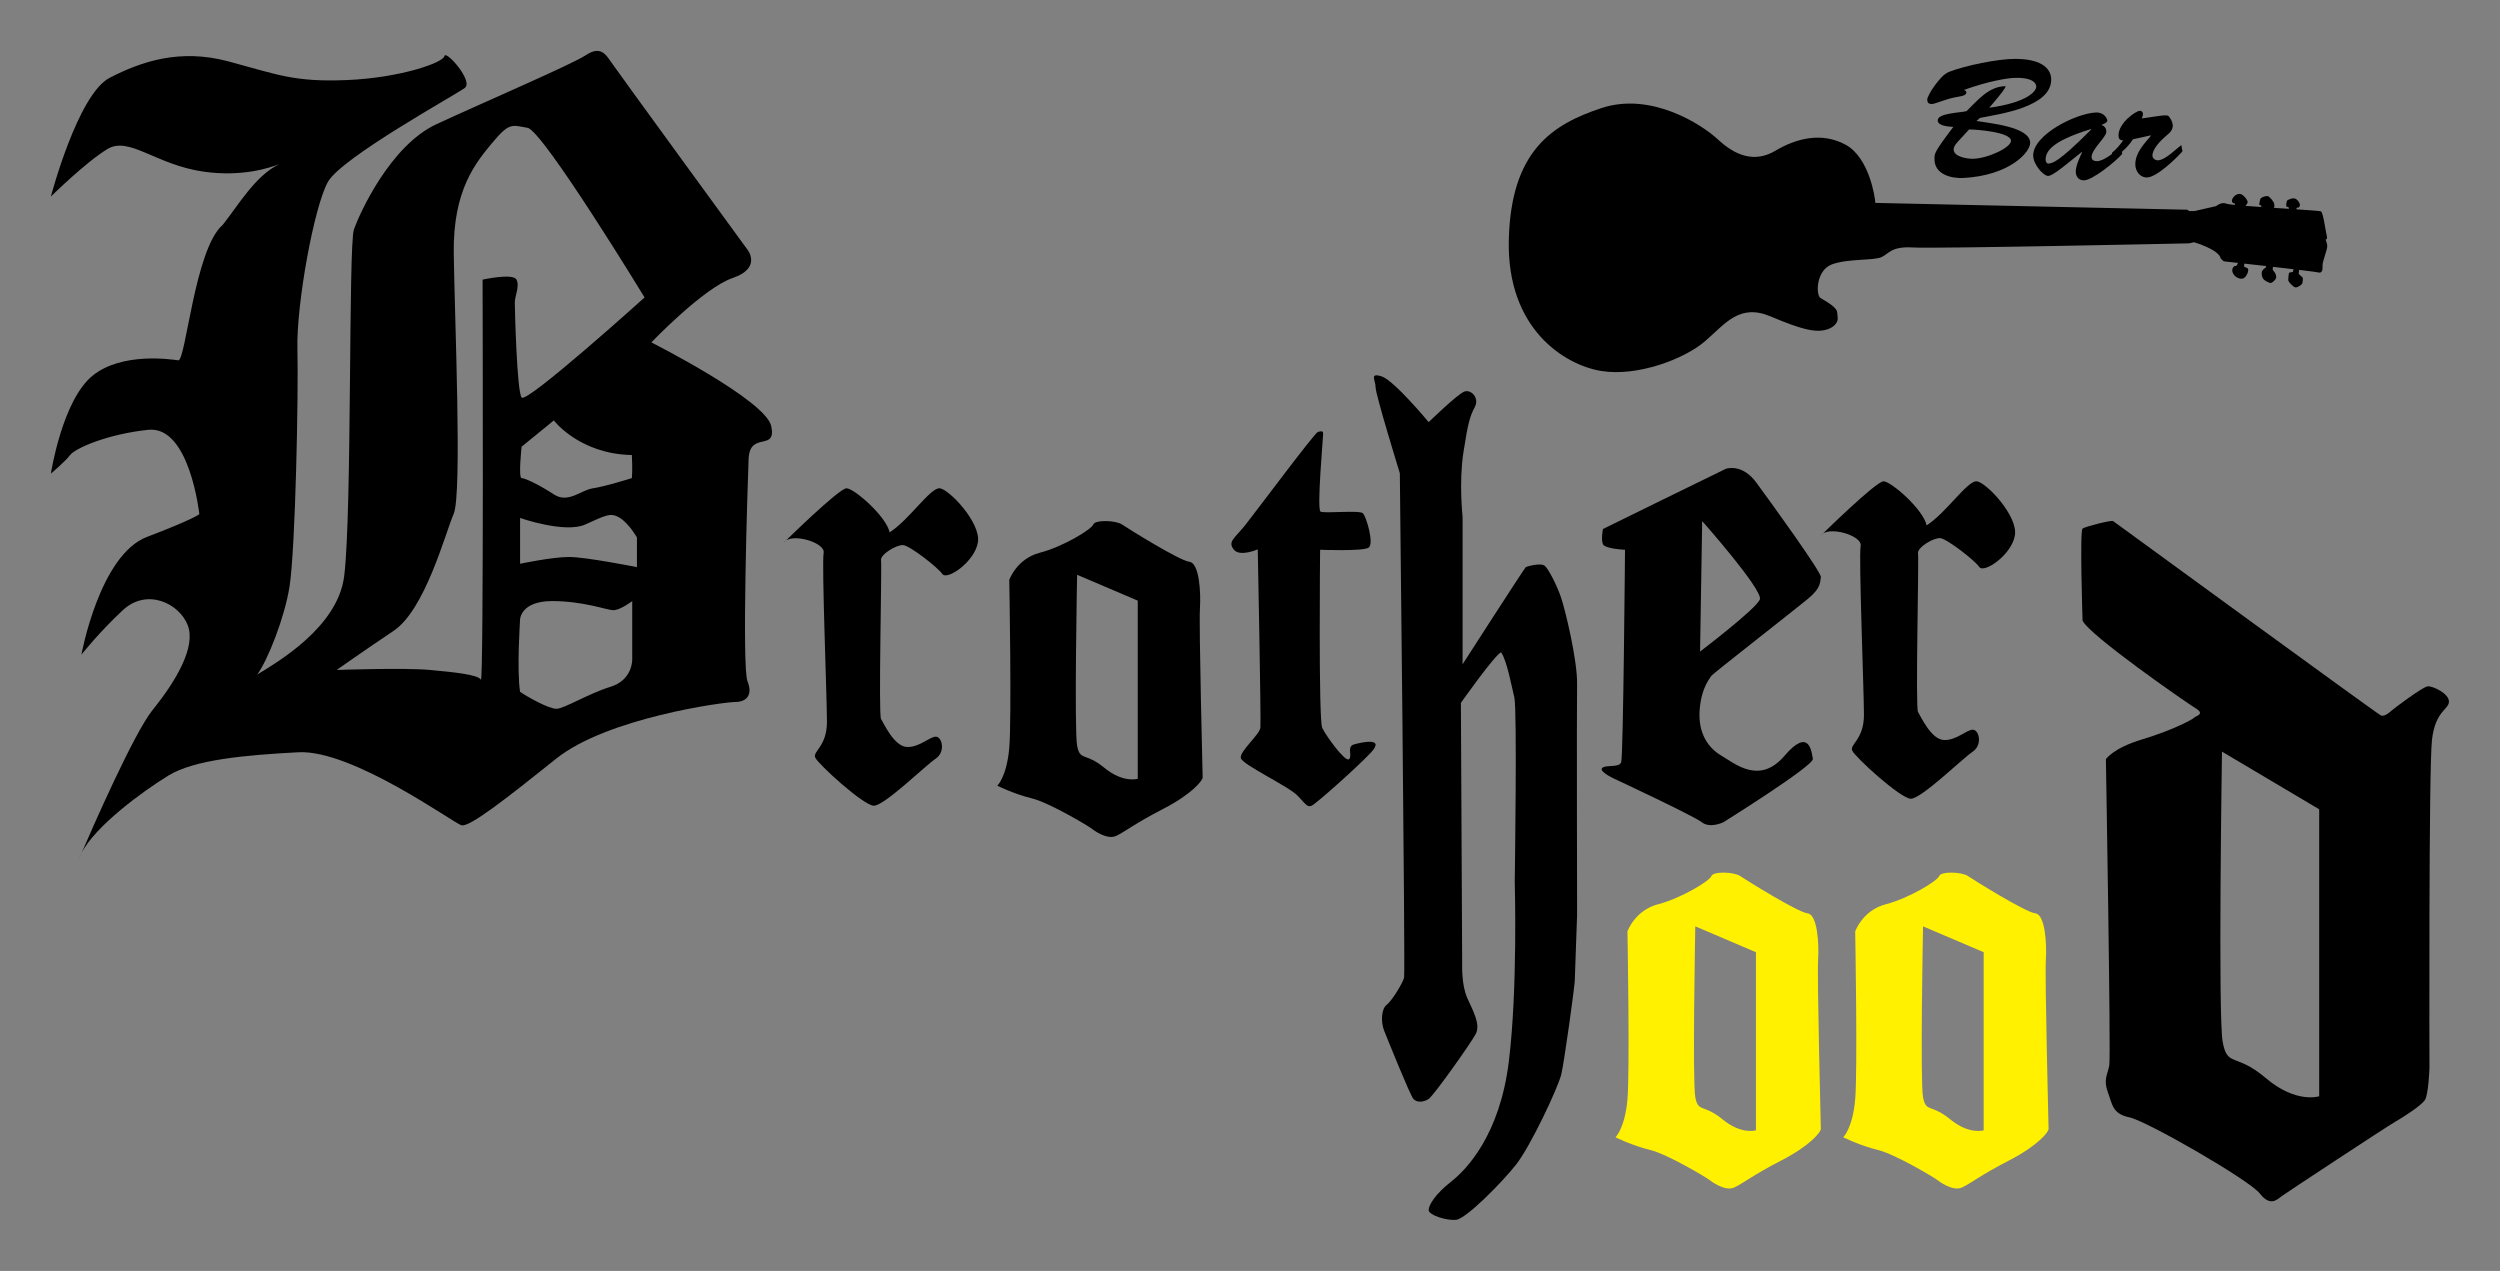 <?xml version="1.0" encoding="UTF-8" standalone="no"?>
<!-- Generator: Adobe Illustrator 15.1.0, SVG Export Plug-In . SVG Version: 6.00 Build 0)  -->

<svg
   xmlns:dc="http://purl.org/dc/elements/1.1/"
   xmlns:cc="http://creativecommons.org/ns#"
   xmlns:rdf="http://www.w3.org/1999/02/22-rdf-syntax-ns#"
   xmlns:svg="http://www.w3.org/2000/svg"
   xmlns="http://www.w3.org/2000/svg"
   xmlns:sodipodi="http://sodipodi.sourceforge.net/DTD/sodipodi-0.dtd"
   xmlns:inkscape="http://www.inkscape.org/namespaces/inkscape"
   version="1.1"
   id="レイヤー_1"
   x="0px"
   y="0px"
   width="100%"
   viewBox="0 0 1473.84 749.28"
   enable-background="new 0 0 2097.64 1445.67"
   xml:space="preserve"
   inkscape:version="0.91 r13725"
   sodipodi:docname="brotherfood-logo cs5-resizeB.svg"><rect x="0" y="0" width="1473.84" height="749.28" fill="#808080" stroke="none"/><defs
     id="defs80" /><sodipodi:namedview
     pagecolor="#ffffff"
     bordercolor="#666666"
     borderopacity="1"
     objecttolerance="10"
     gridtolerance="10"
     guidetolerance="10"
     inkscape:pageopacity="0"
     inkscape:pageshadow="2"
     inkscape:window-width="1898"
     inkscape:window-height="958"
     id="namedview78"
     showgrid="false"
     fit-margin-top="0"
     fit-margin-left="0"
     fit-margin-right="0"
     fit-margin-bottom="0"
     inkscape:zoom="0.40099332"
     inkscape:cx="88.329388"
     inkscape:cy="173.95734"
     inkscape:window-x="315"
     inkscape:window-y="1115"
     inkscape:window-maximized="0"
     inkscape:current-layer="g22"><inkscape:grid
       type="xygrid"
       id="grid3522" /></sodipodi:namedview><g
     id="g3"
     transform="translate(-311.946,-352.834)"><radialGradient
       id="SVGID_1_"
       cx="1048.82"
       cy="722.834"
       r="1027.389"
       gradientUnits="userSpaceOnUse"><stop
         offset="0"
         style="stop-color:#E60012"
         id="stop6" /><stop
         offset="0.121"
         style="stop-color:#E30012"
         id="stop8" /><stop
         offset="0.284"
         style="stop-color:#D70012"
         id="stop10" /><stop
         offset="0.47"
         style="stop-color:#C20112"
         id="stop12" /><stop
         offset="0.674"
         style="stop-color:#A4000D"
         id="stop14" /><stop
         offset="0.89"
         style="stop-color:#7D0001"
         id="stop16" /><stop
         offset="1"
         style="stop-color:#660000"
         id="stop18" /></radialGradient><g
       id="g22"><g
         id="g24"><g
           id="g28"><g
             id="g30"><g
               id="g32"><path
                 d="m 360.005,855.777 c -0.265,0.533 -0.509,1.061 -0.727,1.582 -1.386,3.329 -0.951,2.29 0.727,-1.582 z"
                 id="path34"
                 inkscape:connector-curvature="0" /><path
                 d="m 766.612,604.026 c -3.333,-15.334 -70.667,-49.333 -70.667,-49.333 0,0 30.667,-32.095 48,-38 17.333,-5.906 8.667,-16.667 8.667,-16.667 0,0 -77.333,-106 -80.667,-110.999 -3.333,-4.998 -6.667,-9.001 -14.667,-3.652 -8,5.35 -60.667,27.984 -88,40.651 -27.333,12.666 -45.333,52.667 -48.667,62 -3.334,9.333 -1.063,166.367 -5.746,204.376 -3.713,30.139 -39.225,50.709 -51.268,58.097 6.296,-8.605 16.168,-33.729 19.014,-51.718 3.501,-22.135 5.333,-113.422 4.667,-140.088 -0.667,-26.667 9.887,-84.342 18.032,-98.696 8.145,-14.355 75.302,-51.304 80.635,-55.304 5.333,-4 -11.333,-22.667 -12,-18.792 -0.667,3.875 -26,12.792 -57.333,14.125 -31.333,1.333 -41.333,-3.333 -70,-10.999 -28.667,-7.665 -51.204,0 -70,9.666 -18.796,9.665 -34.667,70 -34.667,70 0,0 20.827,-20.545 33.489,-28.084 12.662,-7.538 28.511,9.417 56.511,13.417 22.789,3.256 39.394,-2.32 44.785,-4.509 -14.298,6.776 -24.73,24.989 -33.452,35.842 -16.565,14.14 -21.795,80.479 -26.25,79.89 -4.455,-0.59 -33.153,-4.87 -50.371,8.954 -18.046,14.49 -24.712,57.823 -24.712,57.823 0,0 8.374,-7.015 11.333,-10.929 2.959,-3.915 21.694,-12.311 46.107,-14.876 24.413,-2.565 30.078,49.732 30.078,49.732 0,0 -2.852,2.739 -30.852,13.405 -28,10.667 -38.667,69.432 -38.667,69.432 0,0 10,-12.765 24.34,-26.171 14.34,-13.406 33.36,-3.98 38.327,8.739 4.966,12.721 -6.667,32.667 -20.667,50 -11.087,13.728 -35.551,69.677 -41.94,84.418 7.881,-15.838 36.44,-36.722 51.273,-45.751 15.333,-9.333 44.667,-12 76.504,-13.708 31.837,-1.708 91.496,41.708 96.163,43.041 4.667,1.333 26,-15.333 56,-39.333 30,-24 98.667,-33.333 105.333,-33.333 6.666,0 10.667,-4 7.333,-12.265 -3.333,-8.266 0,-114.402 0.667,-131.069 0.668,-16.665 16.669,-3.999 13.335,-19.332 z m -94.667,153.667 c -13,4 -27.5,13 -32,13 -4.5,0 -16.834,-6.863 -21.389,-10 -2.021,-12.496 0,-42.752 0,-42.752 0,0 0.389,-10.748 18.889,-10.748 18.5,0 32,5.248 36,5.374 4,0.126 11.222,-5.374 11.222,-5.374 l 0,34.5 c 0,0 0.278,12 -12.722,16 z m 15.5,-70.5 c 0,0 -30,-6 -40,-6 -10,0 -28.889,4 -28.889,4 l 0,-27 c 0,0 26.389,9.229 38.389,3.864 12,-5.365 15,-7.364 20.5,-3.864 5.5,3.5 10,11.5 10,11.5 l 0,17.5 z m -68,-71 19,-15.5 c 0,0 15,19.809 46,20.404 0.5,8.596 0,13.596 0,13.596 0,0 -15.777,5 -22.889,6 -7.112,1 -14.611,9.182 -23.111,3.591 -8.5,-5.591 -17,-9.591 -19,-9.591 -2,0 0,-18.5 0,-18.5 z m 0,-29 c -2.79,-3.881 -4,-52 -4,-56 0,-4 3,-9.5 1,-13.5 -2,-4 -20,0 -20,0 0,0 0.729,238.79 -1,235.835 -1.729,-2.955 -15,-4.335 -30,-5.731 -15,-1.396 -55,0 -55,0 0,0 15,-10.604 33.577,-23.079 18.577,-12.475 30.388,-57.324 35.409,-69.024 5.021,-11.7 0.514,-116 0.014,-153.5 -0.5,-37.5 13,-53.5 23,-65.5 10,-12 11.5,-10 20.5,-8.5 9,1.5 69,100 69,100 0,0 -69.711,62.879 -72.5,58.999 z"
                 id="path36"
                 inkscape:connector-curvature="0" /></g><path
               d="m 774.103,672.653 c 0,0 32.457,-31.96 36.899,-31.96 4.442,0 23.404,16.51 25.409,25.968 11.459,-7.254 24.034,-26.468 29.534,-25.968 5.5,0.5 24.5,20.42 22.5,31.96 -2,11.54 -18.265,22.54 -21,18.54 -2.735,-4.001 -19.137,-16.656 -23,-17 -3.863,-0.344 -13.695,5.5 -13.098,9 0.597,3.5 -1.598,91 0,93.5 1.598,2.5 7.598,16 15.098,16.5 7.5,0.5 14.101,-6.576 17.55,-6.038 3.449,0.538 5.45,9.038 -0.55,13.038 -6,4 -30.228,27.771 -36.364,27.636 -6.136,-0.135 -32.907,-24.603 -34.521,-28.369 -1.614,-3.766 6.922,-6.491 6.904,-21.129 -0.018,-14.638 -3.144,-93.373 -1.948,-99.525 1.196,-6.152 -19.256,-12.193 -23.413,-6.153 z"
               id="path38"
               inkscape:connector-curvature="0" /><path
               d="m 1019.342,711.693 c 0.643,-9.814 -0.397,-27 -6.223,-27.666 -5.826,-0.665 -35.92,-19.426 -39.674,-21.97 -3.754,-2.545 -16,-2.864 -16.994,0 -0.994,2.864 -17.89,13.107 -31.506,16.636 -13.616,3.527 -18,16 -18,16 0,0 1.484,81.866 0,99 -1.484,17.134 -7.061,22.344 -7.061,22.344 0,0 9.811,4.906 20.311,7.449 10.5,2.543 33.5,16.457 34.75,17.457 1.25,1 9.5,7.25 14.971,4.693 5.471,-2.557 10.779,-7.193 27.779,-15.943 17,-8.75 23.25,-16.75 23.25,-18.5 0,-1.75 -2.246,-89.685 -1.603,-99.5 z m -36.647,100.25 c 0,0 -8.5,2.75 -19.75,-6.5 -11.25,-9.25 -14.25,-3.75 -16,-13 -1.75,-9.25 0,-100.75 0,-100.75 l 35.75,15.25 0,105 z"
               id="path40"
               inkscape:connector-curvature="0" /><path
               d="m 1053.444,676.693 c 0,0 -10.75,4.75 -14.25,0 -3.5,-4.75 0.5,-6.271 7.125,-14.636 6.625,-8.364 40.875,-54.364 42.625,-54.614 1.75,-0.25 3.074,-1.054 3.037,1.348 -0.037,2.402 -3.787,44.402 -1.537,45.652 2.25,1.25 23,-1 25,1 2,2 6.721,18 3.36,20.25 -3.361,2.25 -28.61,1.25 -28.61,1.25 0,0 -1,100.25 1.25,105 2.25,4.75 13.5,20.25 15.75,18.5 2.25,-1.75 -1.5,-7.5 3,-8.75 4.5,-1.25 18.818,-4.5 9.784,5 -9.034,9.5 -32.534,30.273 -34.784,31.137 -2.25,0.864 -2.758,0.113 -8.004,-5.637 -5.246,-5.75 -32.996,-18.5 -33.746,-22.5 -0.75,-4 11.109,-13.643 11.554,-17.946 0.445,-4.303 -1.554,-105.054 -1.554,-105.054 z"
               id="path42"
               inkscape:connector-curvature="0" /><path
               d="m 1154.194,601.693 c 0,0 17,-16.5 21,-18 4,-1.5 9,3.75 6.25,9 -2.75,5.25 -3.995,8.752 -6.75,26.75 -2.755,17.997 -0.5,37.5 -0.5,38.25 0,0.75 0,86.75 0,86.75 0,0 36.5,-56.75 37.25,-57.25 0.75,-0.5 9,-2.75 11.25,-0.75 2.25,2 7,11.25 9.5,18.5 2.5,7.25 9.75,37.25 9.5,51.25 -0.25,14 0.01,136 0.01,136 0,0 -1.217,34 -1.361,38.5 -0.144,4.5 -6.145,47.5 -7.895,55.25 -1.75,7.75 -18.25,42.75 -26.75,53.5 -8.5,10.75 -29.442,31.889 -35.25,32.5 -5.808,0.611 -16.25,-2.75 -16.25,-5.75 0,-3 4,-9.5 13.25,-16.75 9.25,-7.25 28.692,-27.625 34,-70.75 5.308,-43.125 3.5,-104.75 3.5,-106.25 0,-1.5 1.5,-101.5 -0.25,-108.5 -1.75,-7 -4.25,-21.25 -7.75,-26.5 -3.106,0.482 -23.75,29.75 -23.75,29.75 l 0.75,154 c 0,0 -0.5,12.25 3,20 3.5,7.75 7.93,15.643 5,21.188 -2.93,5.545 -24.75,36.312 -27.75,38.312 -3,2 -7,2.25 -9,0 -2,-2.25 -15.25,-35.25 -17.25,-40.25 -2,-5 -1.75,-12.75 1.5,-15.25 3.25,-2.5 9.449,-12.899 10.252,-15.95 0.803,-3.051 -2.502,-297.442 -2.502,-297.442 0,0 -14.318,-46.357 -14.284,-50.607 0.034,-4.25 -3.825,-8.75 3.479,-6.5 7.304,2.25 27.805,26.999 27.805,26.999 z"
               id="path44"
               inkscape:connector-curvature="0" /><path
               d="m 1320.918,751.193 c 0.224,-0.75 48.276,-38.25 56.776,-45.25 8.5,-7 7,-10.25 7.739,-12.75 0.739,-2.5 -29.739,-44.5 -37.989,-55.75 -8.25,-11.25 -17.25,-8.5 -18,-8.25 -0.75,0.25 -72.5,35.5 -72.5,35.5 0,0 -1.25,6.25 0,9 1.25,2.75 13,3.25 13,3.25 0,0 -1,121.75 -2.25,125.25 -1.25,3.5 -9.5,1.25 -11.306,3.5 -1.806,2.25 8.056,6.633 8.056,6.633 0,0 45.75,21.367 50.75,25.236 5,3.869 12.75,0 12.75,0 0,0 53.5,-33.369 52.75,-37.369 -0.75,-4 -2,-19 -16.75,-1.75 -14.75,17.25 -29.25,4.5 -37,0 -7.75,-4.5 -13.997,-13.062 -13,-27 0.997,-13.938 6.75,-19.5 6.974,-20.25 z m -5.474,-91.166 c 0,0 36,40.666 34,46.166 -2,5.5 -35.25,30.75 -35.25,30.75 l 1.25,-76.916 z"
               id="path46"
               inkscape:connector-curvature="0" /><path
               d="m 1385.446,668.543 c 0,0 32.456,-31.96 36.898,-31.96 4.443,0 23.404,16.511 25.409,25.969 11.459,-7.255 24.034,-26.469 29.534,-25.969 5.5,0.5 24.5,20.42 22.5,31.96 -2,11.54 -18.266,22.541 -21,18.54 -2.734,-4 -19.137,-16.656 -23,-17 -3.863,-0.344 -13.695,5.5 -13.098,9 0.597,3.5 -1.598,91.001 0,93.501 1.598,2.5 7.598,16 15.098,16.5 7.5,0.5 14.101,-6.576 17.551,-6.039 3.449,0.539 5.449,9.039 -0.551,13.039 -6,4 -30.228,27.771 -36.363,27.635 -6.137,-0.135 -32.907,-24.602 -34.521,-28.369 -1.615,-3.766 6.922,-6.49 6.903,-21.129 -0.019,-14.637 -3.144,-93.373 -1.948,-99.525 1.198,-6.153 -19.254,-12.193 -23.412,-6.153 z"
               id="path48"
               inkscape:connector-curvature="0" /><path
               d="m 1383.777,918.943 c 0.643,-9.814 -0.396,-27 -6.223,-27.666 -5.825,-0.665 -35.92,-19.426 -39.674,-21.97 -3.754,-2.544 -16,-2.864 -16.994,0 -0.993,2.864 -17.89,13.108 -31.506,16.636 -13.616,3.528 -18,16 -18,16 0,0 1.484,81.866 0,99 -1.484,17.134 -7.061,22.344 -7.061,22.344 0,0 9.811,4.906 20.311,7.449 10.5,2.543 33.5,16.457 34.75,17.457 1.25,1 9.5,7.25 14.971,4.693 5.471,-2.557 10.779,-7.193 27.779,-15.943 17,-8.75 23.25,-16.75 23.25,-18.5 0,-1.75 -2.245,-89.685 -1.603,-99.5 z m -36.646,100.25 c 0,0 -8.5,2.75 -19.75,-6.5 -11.25,-9.25 -14.25,-3.75 -16,-13 -1.75,-9.25 0,-100.75 0,-100.75 l 35.75,15.25 0,105 z"
               id="path50"
               inkscape:connector-curvature="0"
               style="fill:#fff100" /><path
               d="m 1518.039,918.943 c 0.643,-9.814 -0.396,-27 -6.223,-27.666 -5.825,-0.665 -35.92,-19.426 -39.674,-21.97 -3.754,-2.544 -16,-2.864 -16.994,0 -0.993,2.864 -17.89,13.108 -31.506,16.636 -13.616,3.528 -18,16 -18,16 0,0 1.484,81.866 0,99 -1.484,17.134 -7.061,22.344 -7.061,22.344 0,0 9.811,4.906 20.311,7.449 10.5,2.543 33.5,16.457 34.75,17.457 1.25,1 9.5,7.25 14.971,4.693 5.471,-2.557 10.779,-7.193 27.779,-15.943 17,-8.75 23.25,-16.75 23.25,-18.5 0,-1.75 -2.246,-89.685 -1.603,-99.5 z m -36.646,100.25 c 0,0 -8.5,2.75 -19.75,-6.5 -11.25,-9.25 -14.25,-3.75 -16,-13 -1.75,-9.25 0,-100.75 0,-100.75 l 35.75,15.25 0,105 z"
               id="path52"
               inkscape:connector-curvature="0"
               style="fill:#fff100" /><path
               d="m 1755.694,766.443 c 0,-4.75 -9.5,-9.25 -12.5,-9 -3,0.25 -20.5,13.5 -21.25,14.25 -0.75,0.75 -4.25,3.75 -6.25,3 -2,-0.75 -157,-114 -158,-114.666 -1,-0.666 -16.25,3.166 -18,4.416 -1.75,1.25 0,54.25 0,54.25 3.75,8.5 61,48.25 66.75,51.75 5.75,3.5 -0.25,4.5 -1,5.5 -0.75,1 -13,7.5 -30.5,12.75 -17.5,5.25 -21.5,11.75 -21.5,11.75 0,0 3.003,175.25 2,180.5 -1.003,5.25 -3.578,8.462 -0.854,15.747 2.724,7.285 2.604,12.753 12.74,14.867 10.136,2.114 70.614,36.886 76.864,44.895 6.25,8.009 10.25,3.491 13,1.491 2.75,-2 61.5,-40.75 66.75,-43.75 5.25,-3 15.25,-9.5 17.5,-12.75 2.25,-3.25 2.75,-19 2.75,-19 0,0 -0.5,-176.25 1.5,-193.5 2,-17.25 10,-17.75 10,-22.5 z m -76.5,232.675 c 0,0 -13.531,4.521 -31.439,-10.689 -17.907,-15.213 -22.683,-6.167 -25.469,-21.379 -2.785,-15.212 -0.404,-171.106 -0.404,-171.106 l 57.312,34 0,169.174 z"
               id="path54"
               inkscape:connector-curvature="0" /></g></g></g><g
         id="g56"><g
           id="g60"><path
             d="m 1681.173,509.465 c -0.193,-2.65 3.174,-9.904 2.762,-12.089 -0.411,-2.179 -1.02,-3.317 -1.02,-3.317 0,0 1.394,0.076 0.744,-2.215 -0.644,-2.288 -2.073,-14.104 -3.54,-14.444 -1.147,-0.254 -6.93,-0.679 -14.364,-1.168 l 0.113,-0.61 c 0,0 0.274,-0.579 0.916,-0.421 0.637,0.151 1.286,-1.258 0.977,-2.109 -0.314,-0.854 -1.292,-2.736 -2.92,-3.204 -1.633,-0.476 -3.218,0.496 -4.078,0.811 -0.856,0.312 -1.025,2.511 -1,3.374 0.029,0.868 0.427,0.626 1.065,0.777 0.378,0.094 0.484,0.649 0.512,1.096 -2.865,-0.186 -5.868,-0.379 -8.872,-0.574 0.396,-0.471 0.379,-1.471 0.164,-2.477 -0.266,-1.259 -2.363,-3.797 -3.533,-4.342 -1.173,-0.542 -4.019,0.7 -4.411,1.229 -0.383,0.53 -0.833,3.026 -0.818,3.6 0.019,0.578 1.061,0.489 1.061,0.489 l 0.178,1.012 c -3.31,-0.225 -6.478,-0.45 -9.293,-0.676 l 0.218,-0.475 c 0,0 0.729,-0.662 0.996,-1.534 0.259,-0.872 -2.151,-4.549 -4.358,-5.007 -2.211,-0.455 -4.793,2.043 -4.914,3.835 -0.12,1.795 1.728,1.799 1.728,1.799 l 0.028,0.84 c -2.729,-0.273 -4.565,-0.53 -5.045,-0.753 -2.812,-1.303 -6.077,1.449 -6.077,1.449 l -12.727,2.911 -3.117,-0.024 -1.064,-0.777 -183.967,-4.013 c -0.089,-3.076 -3.553,-26.682 -17.471,-34.276 -13.916,-7.596 -28.895,-3.928 -41.453,3.527 -12.557,7.444 -23.936,2.539 -33.748,-6.563 -9.805,-9.104 -39.61,-28.236 -68.725,-18.614 -29.115,9.626 -53.438,25.265 -54.675,77.787 -1.233,52.517 32.938,73.68 54.433,77.211 21.496,3.522 49.198,-7.134 61.206,-17.486 12.013,-10.356 20.281,-22.449 38.662,-14.676 18.396,7.776 25.673,9.257 31.489,8.16 5.813,-1.095 8.178,-4.552 8.109,-6.856 -0.086,-2.916 -0.475,-4.485 -0.475,-4.485 -0.781,-1.594 -2.339,-3.515 -9.574,-7.573 -2.936,-1.643 -2.902,-16.423 6.69,-19.934 9.594,-3.513 24.872,-2.112 29.313,-4.321 4.437,-2.208 5.811,-6.399 18.527,-5.621 12.725,0.788 162.696,-2.443 162.696,-2.443 l 2.869,-0.658 c 0,0 14.784,4.3 15.749,9.579 0.95,1.016 1.777,1.682 1.777,1.682 0,0 3.343,0.368 8.384,0.931 -0.298,0.959 -0.786,1.942 -1.55,1.812 -0.923,-0.155 -2.724,1.913 -1.255,4.54 1.401,2.501 4.261,3.327 5.803,2.832 2.168,-0.698 3.885,-5.309 2.648,-6.022 -1.446,-0.842 -2.267,-0.627 -2.012,-1.792 0.074,-0.333 0.115,-0.655 0.139,-0.948 3.855,0.43 8.308,0.93 12.864,1.442 -0.125,0.559 -0.315,1.129 -0.548,1.164 -0.46,0.072 -1.919,1.387 -2.06,2.601 -0.136,1.216 0.148,3.059 1.104,4.064 0.948,1.016 3.061,1.996 3.987,2.135 0.925,0.148 2.837,-1.526 3.316,-2.871 0.485,-1.334 -0.558,-3.387 -1.447,-4.224 -0.892,-0.845 -0.287,-1.84 -0.355,-2.299 -0.01,-0.035 -0.013,-0.075 -0.015,-0.112 4.209,0.478 8.384,0.963 12.151,1.405 -0.098,0.712 -0.277,1.552 -0.564,1.658 -0.515,0.188 -2.021,0.059 -2.173,0.701 -0.156,0.635 -0.469,3.762 -0.332,4.396 0.134,0.633 2.879,3.895 4.271,3.972 1.385,0.073 3.93,-1.73 4.02,-2.542 0.095,-0.809 0.611,-2.844 0.018,-3.409 -0.592,-0.559 -2.193,-2.011 -2.193,-2.011 0,0 0.148,-1.604 0.23,-2.377 6.293,0.756 10.852,1.345 11.399,1.519 1.982,0.63 2.621,-1.348 2.427,-3.998 z"
             id="path62"
             inkscape:connector-curvature="0" /></g></g><g
         id="g64"><g
           id="g68"><g
             id="g70"><path
               d="m 1508.795,437.052 c 0,5.7 -12.301,19.201 -39.203,20.701 -7.199,0.4 -17.201,-2 -17.201,-11.101 0,-3.2 -0.5,-3.7 11.102,-19.001 -2.801,-0.2 -9.201,-0.5 -9.201,-3.9 0,-4.3 14.002,-4.5 17.002,-5.4 6.5,-6.3 13.1,-14.701 23.102,-14.701 -0.701,1.7 -1.4,3 -9.701,12.701 22.602,-3.101 27.902,-9.901 27.701,-12.601 -0.1,-2.2 -2.9,-5.7 -14.5,-4.9 -2.301,0.2 -12.9,1.5 -28.102,7 0.6,0.3 1.4,0.7 1.4,1.5 0,1.5 -2.301,2.1 -3.602,2.3 -6.199,1 -8.1,1.9 -13.9,3.8 -0.9,0.3 -2,0.7 -3.1,0.7 -1.701,0 -2.5,-1 -2.5,-2.7 0,-0.7 1.5,-4.3 4.6,-8.401 2.1,-2.8 5,-6.6 8.4,-7.9 9.701,-3.7 28.402,-7.6 38.803,-7.6 17.201,0 21.301,6.8 21.301,12.201 0,16.201 -30.301,20.301 -42.002,22.601 l -2,1.8 c 7.099,1.3 31.601,3.3 31.601,12.901 z m -41.602,-1.801 c -1.301,1.4 -3.502,3.6 -3.502,5.7 0,4.3 7.9,5.5 11.102,5.5 8.9,-0.1 22.701,-6.6 22.701,-10.601 0,-5.2 -20.602,-6.7 -24.701,-6.7 l -5.6,6.101 z"
               id="path72"
               inkscape:connector-curvature="0" /><path
               d="m 1529.99,449.853 c -1.9,1.5 -8.301,6.7 -10.6,6.7 -2.801,0 -8.602,-6.6 -8.801,-11.801 -0.4,-12.5 25.602,-25.301 37.203,-25.602 4.6,-0.1 6.5,3.601 6.5,4.8 0,1.2 -2.602,2.2 -3.5,2.5 1.898,0.8 2.898,1.9 2.898,4.1 0,3.2 -8.699,10.201 -8.699,14.901 0,1.7 1.5,2.4 3.1,2.4 4.201,0 9.9,-5.1 14.201,-8 l 0.801,3.7 c -4.301,4.9 -17.701,15.601 -22.602,15.601 -3.301,0 -4.801,-2.4 -4.801,-5.3 0,-3.2 2.4,-8.5 3.699,-11.201 l -0.199,-0.2 -9.2,7.402 z m -12.099,-2.601 c 0.1,0.5 0.5,2.3 2,2 2,-0.4 5.1,-0.1 24.9,-20.101 l -0.199,-0.2 c -23.801,7.3 -26.701,13.401 -26.701,18.301 z"
               id="path74"
               inkscape:connector-curvature="0" /><path
               d="m 1569.391,434.952 c -3.5,5.5 -7.701,8.101 -12,12.4 l -0.4,-4.4 c 2.6,-2.1 4.699,-4.601 6.6,-7.301 -2.1,-0.2 -2.699,-1 -2.699,-3.1 0,-7.2 10.199,-14.401 12.6,-14.401 1,0 1.801,0.8 1.801,1.7 0,1 -0.301,1.9 -0.699,2.8 9.4,-1.3 14.9,-2.5 15.9,-1.3 1.5,1.9 2.199,3.5 2.4,5.3 0,3.1 -1.9,4.601 -4.201,6.5 -2.9,2.5 -7.801,7.4 -7.801,11.401 0,1.6 1.602,2.8 3.102,2.8 4.299,0 10.6,-6.5 13.9,-9 l 0.699,3.7 c -3.799,4.3 -15.301,15.401 -21,15.401 -4.201,0 -6.801,-3.9 -6.801,-7.7 0,-6.8 5.199,-12.101 9.199,-16.901 l -0.199,-0.2 -10.401,2.301 z"
               id="path76"
               inkscape:connector-curvature="0" /></g></g></g></g></g></svg>